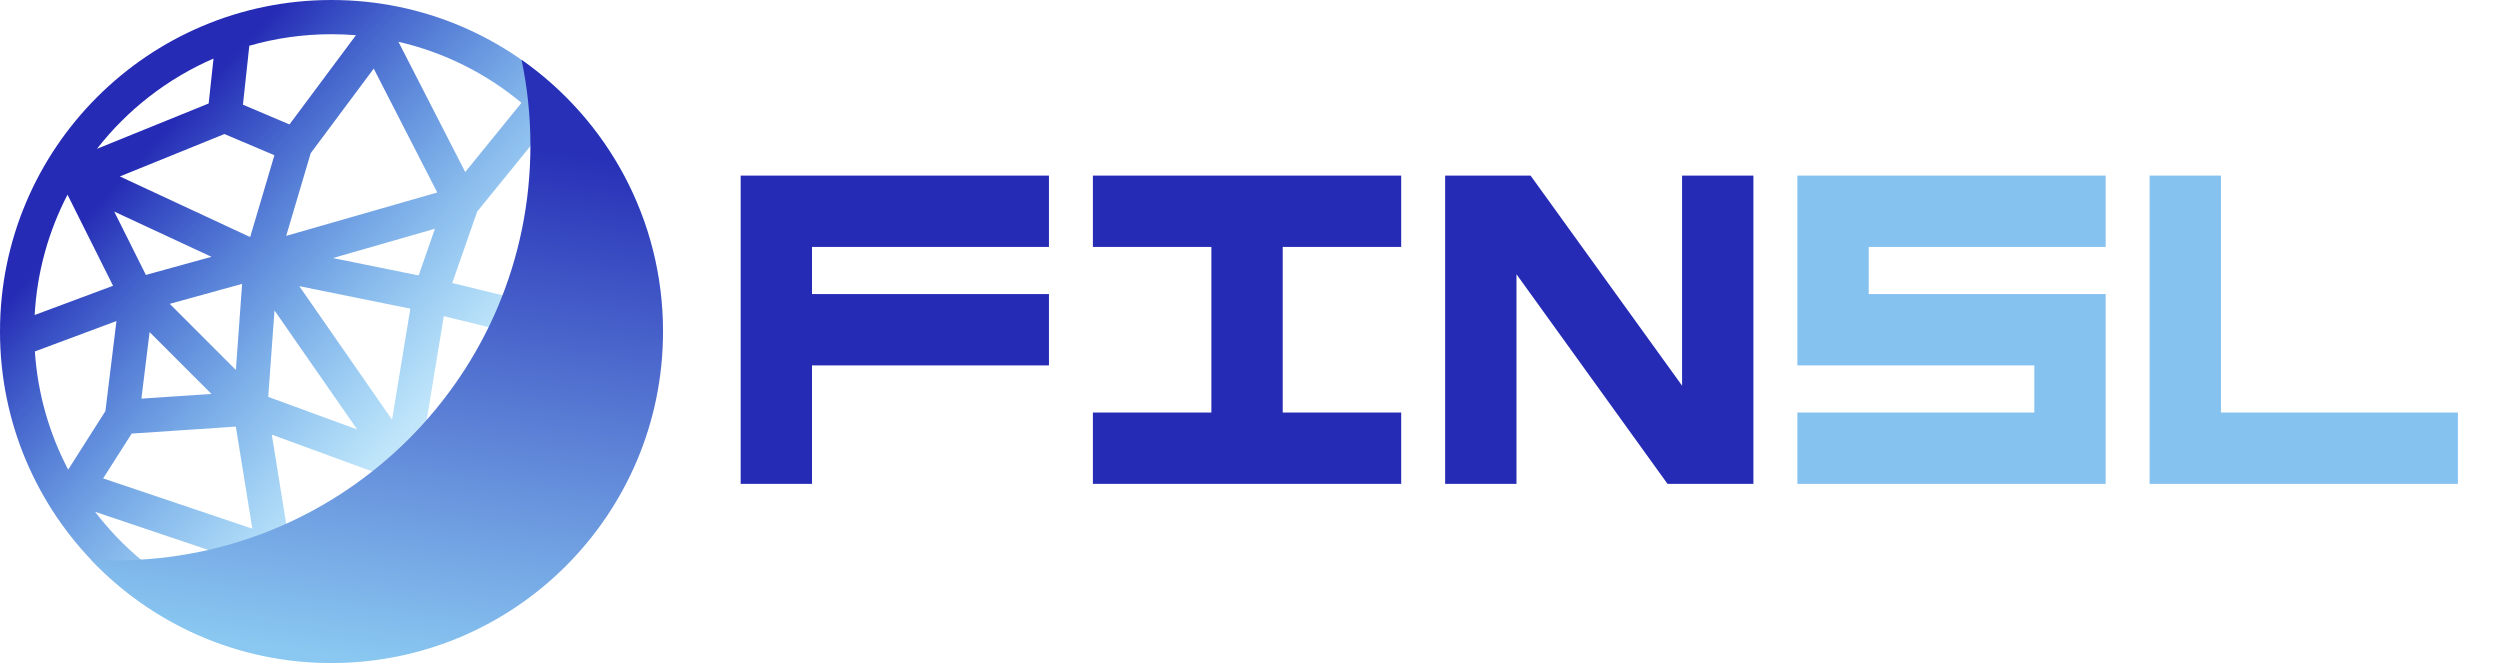 <svg width="202" height="54" viewBox="0 0 202 54" fill="none" xmlns="http://www.w3.org/2000/svg">
<path d="M84.755 19.952H65.61V23.76H84.755V29.525H65.61V39.097H59.846V14.188H84.755V19.952ZM113.216 19.952H103.643V33.332H113.216V39.097H88.306V33.332H97.879V19.952H88.306V14.188H113.216V19.952ZM135.912 14.188H141.676V39.097H134.737L122.532 22.159V39.097H116.767V14.188H123.67L135.912 31.162V14.188Z" fill="#252BB5"/>
<path d="M170.137 23.76V39.097H145.228V33.332H164.372V29.525H145.228V14.188H170.137V19.952H150.992V23.76H170.137ZM179.453 33.332H198.598V39.097H173.688V14.188H179.453V33.332Z" fill="#86C2EF"/>
<path fill-rule="evenodd" clip-rule="evenodd" d="M27.125 50.806C27.013 50.807 26.9 50.808 26.787 50.808C18.997 50.808 12.074 47.101 7.685 41.354L21.429 45.985L27.125 50.806ZM30.375 50.542C41.143 48.928 49.574 40.169 50.684 29.244L41.961 38.452L41.906 38.51L41.844 38.562L32.553 46.333L30.375 50.542ZM50.804 26.353C50.693 20.091 48.187 14.414 44.162 10.199L38.554 17.101L36.542 22.867L50.618 26.308L50.804 26.353ZM42.136 8.308C39.3 5.949 35.911 4.231 32.194 3.376L37.591 13.901L42.136 8.308ZM28.761 2.845L23.389 10.055L19.63 8.46L20.145 3.695C22.255 3.089 24.483 2.765 26.787 2.765C27.451 2.765 28.11 2.792 28.761 2.845ZM17.252 4.732C13.531 6.342 10.297 8.868 7.835 12.024L16.86 8.362L17.252 4.732ZM5.455 15.73C3.929 18.668 2.993 21.961 2.801 25.453L9.135 23.091L5.455 15.73ZM2.818 28.397C3.045 31.827 3.992 35.06 5.509 37.946L8.516 33.221L9.41 25.939L2.818 28.397ZM53.573 26.787C53.573 41.58 41.58 53.573 26.787 53.573C11.993 53.573 0 41.58 0 26.787C0 11.993 11.993 0 26.787 0C41.58 0 53.573 11.993 53.573 26.787ZM18.134 10.829L22.172 12.542L20.213 19.154L9.685 14.257L18.134 10.829ZM9.229 17.095L17.09 20.751L11.788 22.214L9.229 17.095ZM11.426 32.209L12.087 26.831L17.087 31.831L11.426 32.209ZM22.18 25.085L21.674 32.068L28.86 34.7L22.18 25.085ZM33.281 42.119L33.703 38.884H37.149L33.281 42.119ZM34.118 36.119H40.362L47.648 28.428L35.858 25.546L34.118 36.119ZM24.183 23.122L33.155 24.939L31.679 33.911L24.183 23.122ZM30.113 45.031L30.975 38.419L21.961 35.118L23.403 44.034L28.429 48.286L30.113 45.031ZM19.055 34.471L20.389 42.717L8.335 38.655L10.641 35.032L19.055 34.471ZM33.828 22.254L26.901 20.851L35.143 18.483L33.828 22.254ZM23.125 19.059L35.331 15.553L30.198 5.544L25.104 12.38L23.125 19.059ZM13.716 24.55L19.563 22.937L19.059 29.892L13.716 24.55Z" fill="url(#paint0_linear_1423_1760)"/>
<path fill-rule="evenodd" clip-rule="evenodd" d="M9.332 45.278C27.848 45.278 42.858 30.268 42.858 11.752C42.858 9.381 42.612 7.068 42.144 4.837C49.055 9.681 53.573 17.706 53.573 26.787C53.573 41.58 41.58 53.573 26.786 53.573C19.135 53.573 12.233 50.365 7.352 45.22C8.007 45.258 8.667 45.278 9.332 45.278Z" fill="url(#paint1_linear_1423_1760)"/>
<defs>
<linearGradient id="paint0_linear_1423_1760" x1="8.468" y1="7.777" x2="43.031" y2="39.575" gradientUnits="userSpaceOnUse">
<stop offset="0.115" stop-color="#252BB5"/>
<stop offset="1" stop-color="#00C2FF" stop-opacity="0"/>
</linearGradient>
<linearGradient id="paint1_linear_1423_1760" x1="37.501" y1="4.839" x2="30.462" y2="53.573" gradientUnits="userSpaceOnUse">
<stop offset="0.125" stop-color="#2730B7"/>
<stop offset="1" stop-color="#8AC8F1"/>
</linearGradient>
</defs>
</svg>
